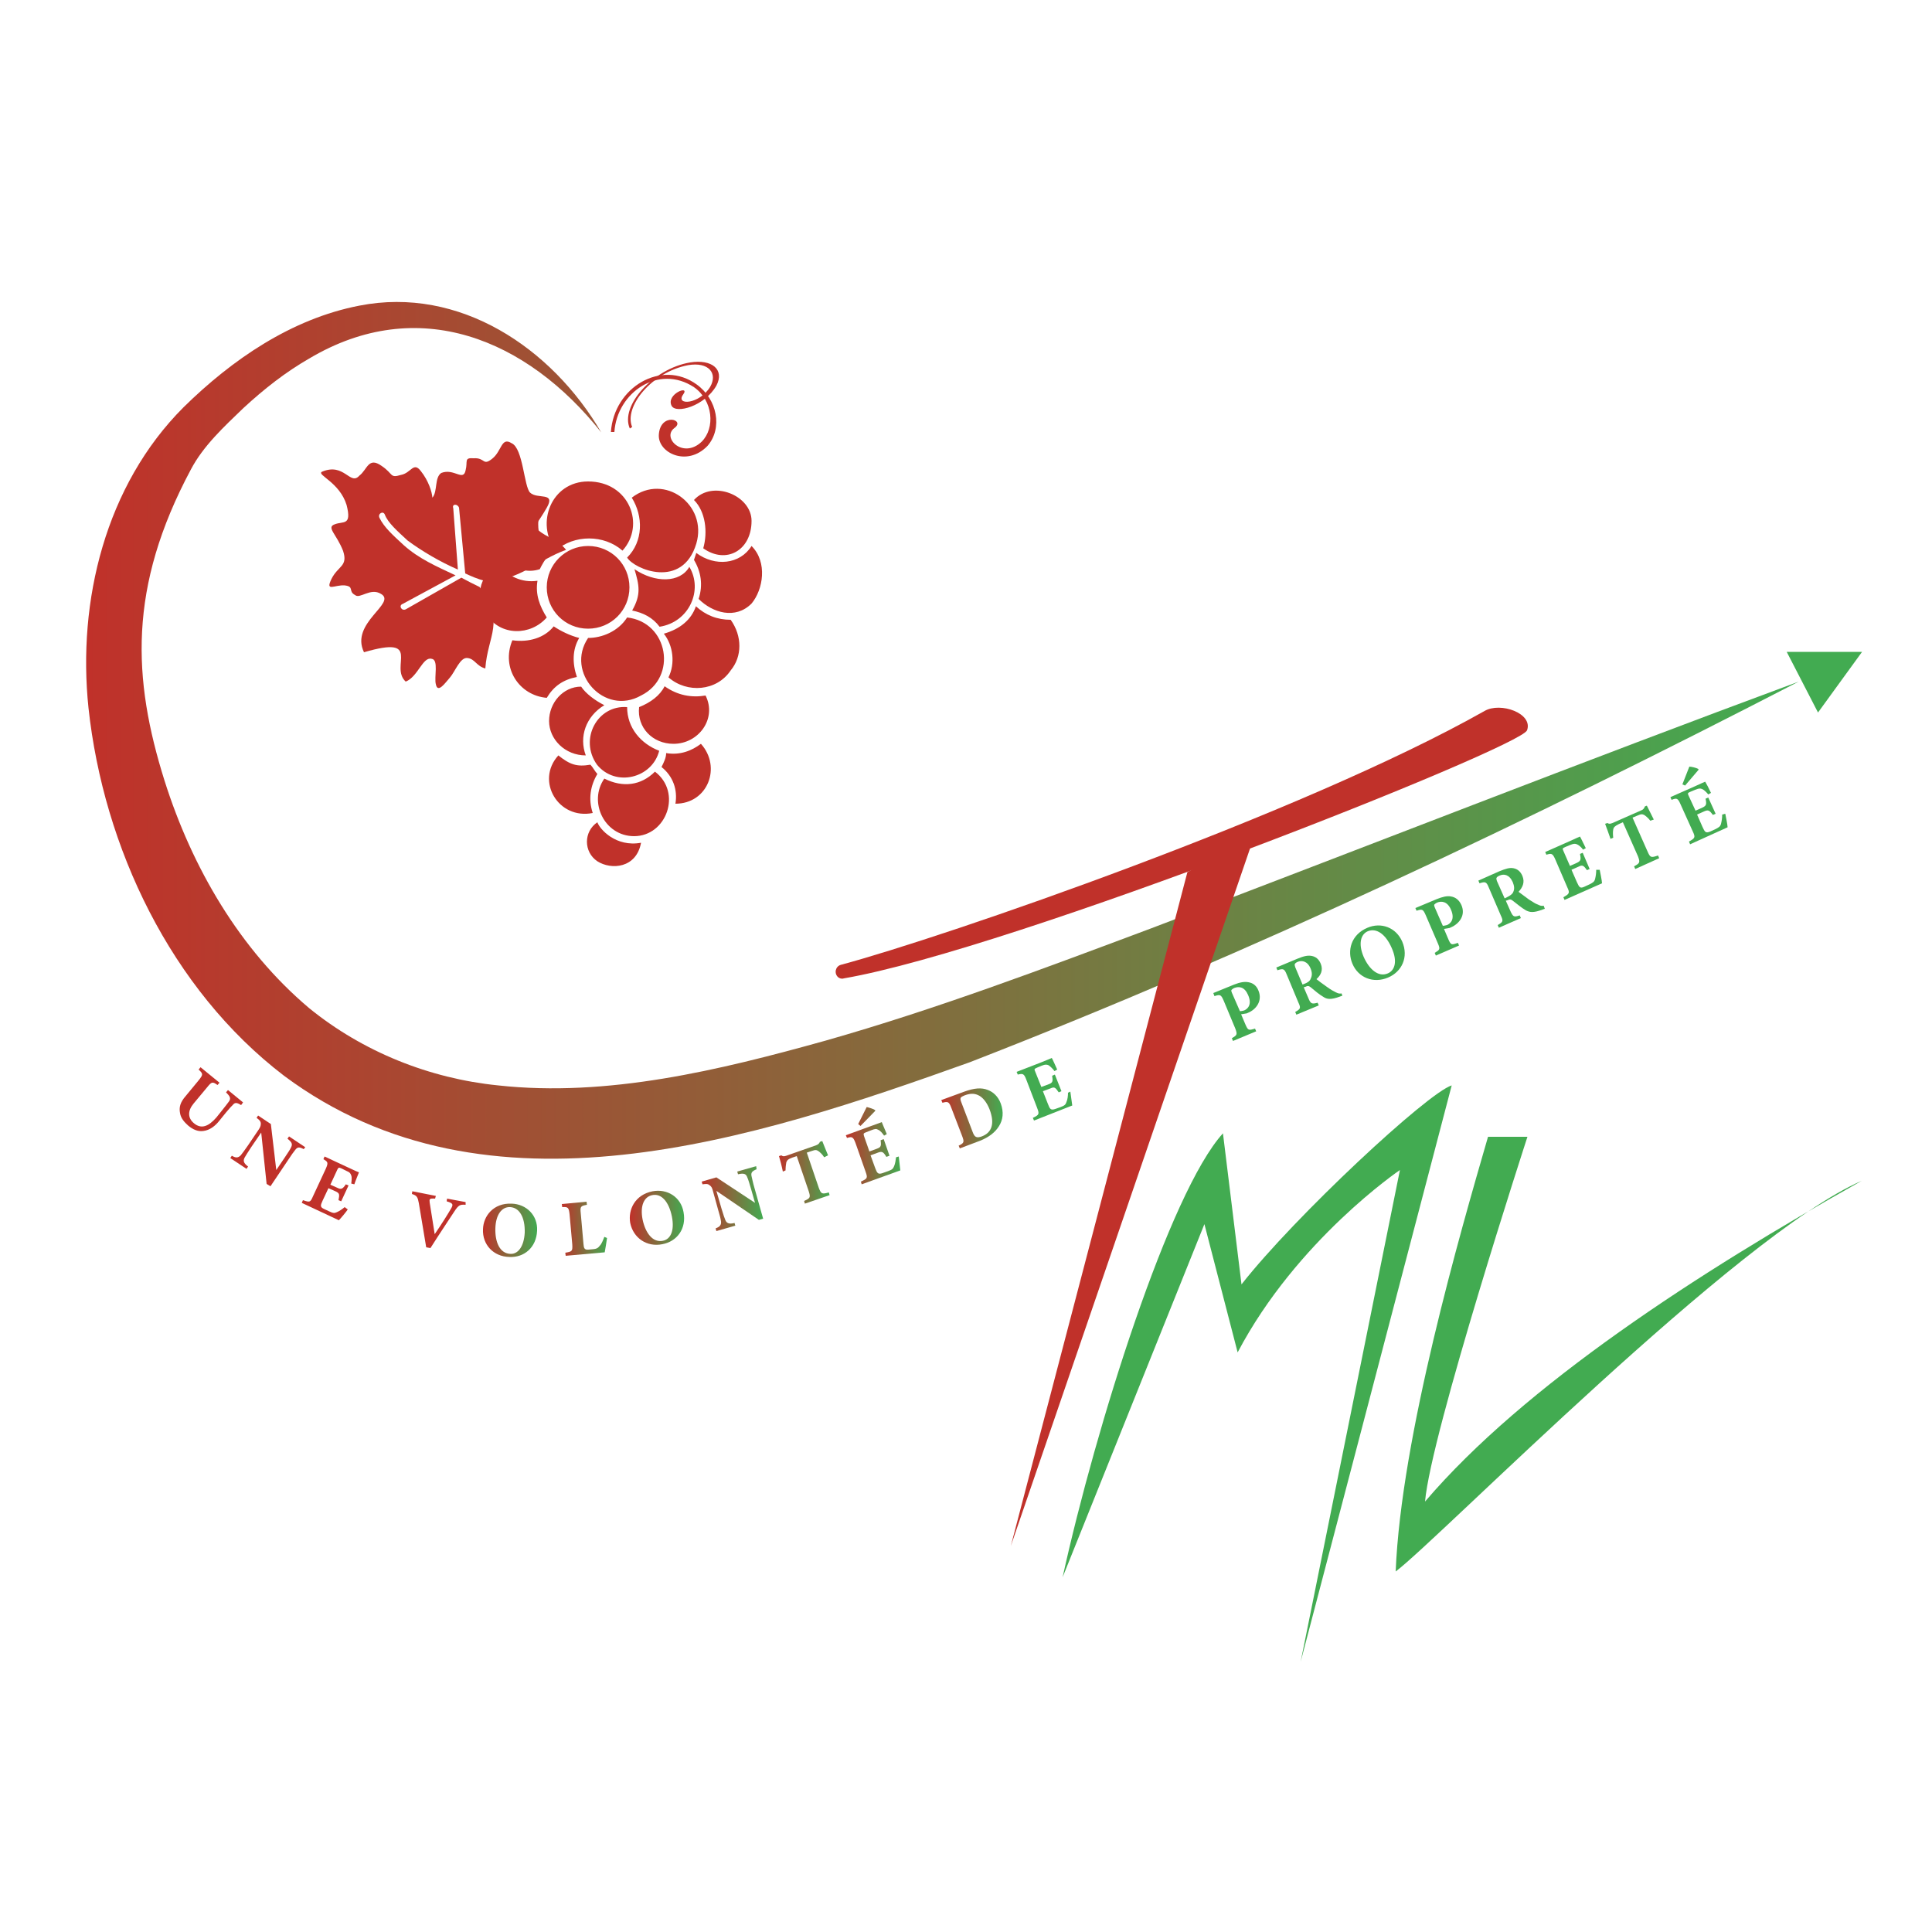 <?xml version="1.0" encoding="UTF-8"?> <svg xmlns="http://www.w3.org/2000/svg" xmlns:xlink="http://www.w3.org/1999/xlink" version="1.1" id="Calque_1" x="0px" y="0px" viewBox="0 0 500 500" style="enable-background:new 0 0 500 500;" xml:space="preserve"> <style type="text/css"> .st0{fill:url(#SVGID_1_);} .st1{fill:#42AB51;} .st2{fill-rule:evenodd;clip-rule:evenodd;fill:#C0312A;} .st3{fill:#C0312A;} .st4{fill:url(#SVGID_00000167384433629313525670000005203619017395133613_);} .st5{fill:url(#SVGID_00000034051206167137434360000013821183951058557070_);} .st6{fill:url(#SVGID_00000093144877620272412490000013770009388023469988_);} .st7{fill:url(#SVGID_00000158027613488756886150000002571254303437697462_);} .st8{fill:url(#SVGID_00000049189584756101418930000015172878856850720430_);} .st9{fill:url(#SVGID_00000124871708409870980480000016088187930133185721_);} .st10{fill:url(#SVGID_00000050647290718786034150000011566303532746216583_);} </style> <linearGradient id="SVGID_1_" gradientUnits="userSpaceOnUse" x1="22.129" y1="189.118" x2="465.342" y2="189.118"> <stop offset="0" style="stop-color:#C0312A"></stop> <stop offset="1" style="stop-color:#42AB51"></stop> </linearGradient> <path class="st0" d="M155.6,111.9C136.4,87.7,108.2,76,80,92.8c-6.1,3.5-11.7,7.9-17,12.8c-5,4.8-10.4,9.8-13.6,15.9 c-16.3,30.5-15.1,54.2-6.8,80.6c7.1,22.4,19.4,43.6,37.4,58.8c13.9,11.3,31.1,18.2,48.9,20c28.3,3.1,57.2-3.9,84.8-11.6 c28.5-8.1,56.3-18.6,84.1-29c55.8-21.2,111.5-43.1,167.7-63.9c-69.9,36.1-141.2,70-214.5,98.5c-55.6,19.9-124.8,42.8-177.5,3.5 c-29.3-22.4-46.7-59.1-50.6-95.2c-2.9-27.7,4.4-57.6,24.6-77.8c12.5-12.3,27.9-22.9,45.5-26.3C118.9,74,142.8,90,155.6,111.9 L155.6,111.9z"></path> <polygon class="st1" points="470.5,184.4 462.4,168.7 481.9,168.7 "></polygon> <path class="st2" d="M152.2,141.3c6,0,10.7,4.8,10.7,10.7c0,6-4.8,10.7-10.7,10.7c-6,0-10.7-4.8-10.7-10.7 C141.5,146.1,146.3,141.3,152.2,141.3z M162.3,159.8c10.7,1.2,13.1,15.5,3.6,20.2c-9.5,5.4-19.7-6-13.7-14.9 C155.8,165.1,160,163.4,162.3,159.8L162.3,159.8z M152.2,124.6c10.7,0,14.9,11.3,8.9,17.9c-4.8-4.2-12.5-4.2-17.3,0 C138.5,135.4,142.7,124.6,152.2,124.6L152.2,124.6z M194.5,134.8c0,7.7-6.6,11.3-12.5,7.1c1.2-4.2,0.6-9.5-2.4-12.5 C184.4,124.1,194.5,128.2,194.5,134.8L194.5,134.8z M178.4,146.7c3.6,6,0,14.3-7.7,15.5c-1.8-2.4-4.2-3.6-7.1-4.2 c2.4-4.2,1.8-6.6,0.6-10.7C169.5,150.9,176,150.9,178.4,146.7L178.4,146.7z M194.5,141.3c4.2,4.2,3,11.3,0,14.9 c-4.2,4.2-10.1,2.4-13.7-1.2c1.2-3.6,0.6-7.1-1.2-10.1l0.6-1.8C185,146.7,191.5,146.1,194.5,141.3L194.5,141.3z M189.1,160.4 c3,4.2,3,9.5,0,13.1c-3.6,5.4-11.3,6-16.1,1.8c1.8-3.6,1.2-8.3-1.2-11.3c4.2-1.2,7.1-3.6,8.3-7.1 C182.6,159.2,185.6,160.4,189.1,160.4L189.1,160.4z M182.6,180c3,6-1.8,12.5-8.3,12.5c-5.4,0-9.5-4.2-8.9-9.5c3-1.2,5.4-3,6.6-5.4 C175.4,180,179,180.6,182.6,180L182.6,180z M140.3,130.6c-1.8,4.2-1.2,9.5,1.8,13.1c-1.2,1.2-1.8,2.4-2.4,3.6 c-5.4,1.8-11.3-2.4-11.3-8.3C128.4,133,134.4,128.8,140.3,130.6L140.3,130.6z M180.2,140.7c-3.6,11.9-16.1,6.6-17.9,3.6 c4.2-4.2,4.2-10.7,1.2-15.5C171.9,122.3,183.2,130.6,180.2,140.7L180.2,140.7z M139.1,150.3c-0.6,3.6,0.6,6.6,2.4,9.5 c-4.2,4.8-11.9,4.8-15.5-0.6c-3-4.2-2.4-10.1,3-13.1C131.4,149.1,135,150.9,139.1,150.3L139.1,150.3z M162.3,183 c0,5.4,3.6,9.5,8.3,11.3c-1.8,7.1-11.3,9.5-16.1,3.6C149.8,191.3,154.6,182.4,162.3,183z M151.6,195.5c-5.4,0-9.5-4.2-9.5-8.9 s3.6-8.9,8.3-8.9c1.2,1.8,3.6,3.6,6,4.8C151.6,185.4,149.8,190.7,151.6,195.5L151.6,195.5z M169.5,199.7c7.1,5.4,3,16.7-5.4,16.7 c-7.7,0-11.9-8.9-7.7-14.9C161.2,203.9,165.9,203.3,169.5,199.7L169.5,199.7z M141.5,180.6c-7.1-0.6-11.9-7.7-8.9-14.9 c4.2,0.6,8.3-0.6,10.7-3.6c1.8,1.2,4.2,2.4,6.6,3c-1.8,3-1.8,6.6-0.6,10.1C145.7,175.9,143.3,177.6,141.5,180.6L141.5,180.6z M153.4,210.4c-8.9,1.8-14.9-8.3-8.9-14.9c3,2.4,4.8,3,8.3,2.4c0.6,0.6,1.2,1.8,1.8,2.4C152.8,203.3,152.2,206.8,153.4,210.4 L153.4,210.4z M181.4,192.5c5.4,6,1.8,15.5-6.6,15.5c0.6-3.6-0.6-7.1-3.6-9.5c0.6-1.2,1.2-2.4,1.2-3.6 C176,195.5,179,194.3,181.4,192.5L181.4,192.5z M165.9,218.1c-1.2,6.6-7.7,7.1-11.3,4.8c-3.6-2.4-3.6-7.7,0-10.1 C155.2,214.6,159.4,219.3,165.9,218.1L165.9,218.1z"></path> <path class="st2" d="M124.1,151.9c6.8,8.9,2.1,12.5,1.5,21.1c-2.3-0.6-2.7-2.5-4.6-2.7c-1.9-0.3-3.2,3.5-4.6,5.1 c-1.1,1.2-3.1,4.2-3.6,1.7c-0.5-1.8,0.8-6.4-1.1-6.6c-2.3-0.6-3.5,4.6-6.7,5.9c-4.3-3.9,4.6-12.1-10.8-7.6 c-3.7-7.6,8.6-12.7,4.4-15.1c-2.7-1.7-5.5,1.4-6.7,0.3c-1.9-1-0.1-2.2-2.7-2.5c-2.6-0.2-5.1,1.8-3.4-1.7c1.7-3.4,4.3-3.2,3-7.2 c-1.7-4.4-4.4-6.1-2.2-6.9c2.2-0.9,4.5,0.5,3.1-5c-1.8-5.9-7.8-7.8-6.4-8.6c5.8-2.5,7.3,3.7,9.7,1c2.1-1.6,2.3-5,5.8-2.5 c3.1,2.1,2,3.2,5,2.3c2.6-0.5,3.2-3.5,5.1-1c2,2.5,2.9,5.4,3,6.9c1.4-1.6,0.5-5.2,2.3-6.4c3.3-1.3,5.7,2.3,6.3-0.7 c0.6-2.3-0.5-3.3,2.1-3.1c3-0.2,2.3,2.1,4.8,0.1c2.5-2,2.3-5.7,5-4c3,1.3,3.2,11.3,4.8,12.8c1.9,1.8,6.7-0.3,4.3,3.9 c-2.4,4.2-3.5,4.6-2.3,5.7c2.3,2.1,5,2.3,7.3,5.2c-7.3,2.6-12.2,8.1-20.8,8.1c-2.3-0.6-3.8-1.3-5.3-2l-1.6-17 c-0.4-1.1-1.9-1-1.5,0.1l1.2,15.9c-4.6-2-9.2-4.7-13-7.5c-2.7-2.5-5.1-4.6-5.9-6.7c-0.4-1.1-1.9-0.3-1.4,0.8 c1.2,2.5,3.6,4.6,6.3,7.1c3.9,3.5,8.5,5.5,13.4,7.8l-13.7,7.4c-1.1,0.4-0.3,1.9,0.8,1.4l14.4-8.2 C120.7,150.2,122.6,151.2,124.1,151.9L124.1,151.9z"></path> <path class="st2" d="M216.9,252.9c-1.1-1-0.7-2.8,0.7-3.2c26.5-7.1,119.5-39.1,166.6-65.7c4.1-2.4,12.6,0.6,11,5 c-1.7,4.5-133.2,56.7-176.8,64.2C217.8,253.4,217.3,253.2,216.9,252.9L216.9,252.9z"></path> <polygon class="st2" points="307.3,225.7 261.6,400.1 324.6,216.4 "></polygon> <path class="st1" d="M275,408.2c8.6-39.1,27.7-99.7,41.5-114.9l4.8,39.1c13.8-17.6,48.2-49.6,54.4-51.5l-39.1,149.2l25.7-127.3 c0,0-26.7,18.1-42,47.2l-8.6-33.2L275,408.2z"></path> <path class="st1" d="M395.3,294.2h-10.2c-7.2,24.8-22.5,77.7-23.9,112.5c11.4-8.6,88.7-87.3,120.6-101.1 c-42.4,23.8-87.3,52.9-113,83C370.3,371,395.3,294.2,395.3,294.2z"></path> <path class="st3" d="M62.4,286c-1.1-0.7-1.6-0.7-2.1-0.1c-0.4,0.4-0.9,0.9-1.8,2l-1.7,2.1c-1.1,1.4-2.5,2.5-4.2,2.7 c-1.4,0.2-2.7-0.4-3.9-1.4c-1-0.9-1.9-1.9-2.1-3.2c-0.3-1.5,0-2.8,1.5-4.5l3.3-4c1.2-1.5,1.2-1.7,0-2.8l0.5-0.6l4.9,4l-0.5,0.6 c-1.3-0.9-1.5-0.9-2.7,0.6l-3.5,4.2c-1.5,1.8-1.6,3.7,0.1,5.1c1.9,1.6,3.8,0.8,5.8-1.5l1.6-2c0.9-1.1,1.3-1.7,1.7-2.2 c0.5-0.8,0.2-1.3-0.8-2.3l0.5-0.6l3.9,3.2L62.4,286z"></path> <path class="st3" d="M78.6,297.4c-1.1-0.6-1.6-0.6-2.2,0.2c-0.5,0.6-0.9,1.2-1.9,2.7L70,307l-1-0.6l-1.4-13.3l-2.6,3.8 c-1,1.5-1.4,2.2-1.7,2.7c-0.4,0.8-0.3,1.4,0.9,2.3l-0.4,0.6l-4.2-2.8l0.4-0.6c1,0.6,1.6,0.6,2.3-0.1c0.5-0.6,0.9-1.2,1.9-2.6l2.7-4 c0.4-0.6,0.6-1,0.6-1.6c0-0.6-0.4-1-1.1-1.5l0.4-0.6l3.3,2.2l1.4,11.9l2.1-3.1c1-1.5,1.4-2.1,1.7-2.7c0.4-0.8,0.4-1.3-0.9-2.3 l0.4-0.6l4.2,2.8L78.6,297.4z"></path> <path class="st3" d="M90,313c-0.3,0.5-1.8,2.3-2.3,2.8l-9.6-4.5l0.3-0.7c1.8,0.6,1.9,0.6,2.6-1l3.3-7.1c0.7-1.6,0.6-1.8-0.6-2.5 l0.3-0.7l6,2.8c1.9,0.9,2.6,1.2,2.9,1.3c-0.1,0.3-0.8,1.9-1.2,3.1l-0.8-0.2c0.1-0.7,0.2-1.6,0-2.1c-0.2-0.5-0.3-0.8-1.3-1.2 l-1.2-0.6c-0.7-0.3-0.8-0.3-1.1,0.3l-1.8,3.9l1.8,0.8c1,0.5,1.4,0.3,2.2-0.9l0.7,0.3l-1.9,4.1l-0.7-0.3c0.3-1.5,0.3-1.8-0.8-2.3 l-1.8-0.8l-1.5,3.2c-0.6,1.3-0.7,1.7,0.4,2.2l1.3,0.6c1,0.5,1.4,0.5,2,0.2c0.7-0.3,1.4-0.8,2-1.3L90,313z"></path> <path class="st3" d="M120.5,311.8c-1.4-0.1-1.8,0-2.9,1.7c-0.9,1.4-4,6-6.2,9.5l-1.1-0.2c-0.3-1.7-1.5-9.1-1.9-11.4 c-0.3-1.6-0.5-2-1.8-2.4l0.1-0.7l6.1,1.2l-0.2,0.7c-1.5-0.1-1.5,0.1-1.4,1c0.3,1.8,1,6.2,1.3,8.2c1.8-2.6,3.4-5.2,4.1-6.4 c0.8-1.3,0.7-1.6-1-2.1l0.1-0.7l4.8,0.9L120.5,311.8z"></path> <linearGradient id="SVGID_00000138539141923063751010000013497942842159015586_" gradientUnits="userSpaceOnUse" x1="124.956" y1="318.451" x2="139.016" y2="318.451"> <stop offset="0" style="stop-color:#C0312A"></stop> <stop offset="1" style="stop-color:#42AB51"></stop> </linearGradient> <path style="fill:url(#SVGID_00000138539141923063751010000013497942842159015586_);" d="M132.4,311.5c3.8,0.1,6.8,3,6.6,7 c-0.2,4.4-3.4,7-7.2,6.8c-4.1-0.1-7-3.2-6.8-7.2C125.1,314.7,127.7,311.3,132.4,311.5z M132,312.4c-2.1-0.1-3.7,1.9-3.8,5.5 c-0.1,3.5,1.1,6.5,3.9,6.6c1.9,0.1,3.5-1.8,3.7-5.5C135.9,315,134.4,312.5,132,312.4z"></path> <linearGradient id="SVGID_00000072996751423172637390000017928523805818366625_" gradientUnits="userSpaceOnUse" x1="145.428" y1="318.075" x2="157.105" y2="318.075"> <stop offset="0" style="stop-color:#C0312A"></stop> <stop offset="1" style="stop-color:#42AB51"></stop> </linearGradient> <path style="fill:url(#SVGID_00000072996751423172637390000017928523805818366625_);" d="M157.1,320.4c-0.1,0.9-0.5,3.1-0.6,3.7 l-10.1,0.9l-0.1-0.8c1.8-0.3,1.9-0.4,1.8-2.2l-0.7-7.8c-0.2-1.7-0.4-1.9-1.9-1.8l-0.1-0.8l6.4-0.6l0.1,0.8c-1.6,0.3-1.8,0.4-1.6,2.2 l0.7,7.9c0.1,1.1,0.2,1.6,1.3,1.5c0,0,1-0.1,1.1-0.1c1.2-0.1,1.4-0.4,1.9-1c0.4-0.4,0.8-1.4,1.1-2.2L157.1,320.4z"></path> <linearGradient id="SVGID_00000159451862484980468970000003887991617340347776_" gradientUnits="userSpaceOnUse" x1="163.036" y1="315.19" x2="177.088" y2="315.19"> <stop offset="0" style="stop-color:#C0312A"></stop> <stop offset="1" style="stop-color:#42AB51"></stop> </linearGradient> <path style="fill:url(#SVGID_00000159451862484980468970000003887991617340347776_);" d="M168.9,308.3c3.7-0.7,7.3,1.4,8,5.4 c0.8,4.3-1.7,7.6-5.5,8.3c-4,0.8-7.5-1.6-8.3-5.5C162.5,313.1,164.3,309.2,168.9,308.3z M168.8,309.3c-2.1,0.4-3.2,2.7-2.5,6.3 c0.7,3.4,2.6,6.1,5.3,5.5c1.9-0.4,3-2.5,2.3-6.2C173.1,310.9,171.1,308.8,168.8,309.3z"></path> <linearGradient id="SVGID_00000137847937474645979000000006288557724447014273_" gradientUnits="userSpaceOnUse" x1="181.438" y1="310.272" x2="197.531" y2="310.272"> <stop offset="0" style="stop-color:#C0312A"></stop> <stop offset="1" style="stop-color:#42AB51"></stop> </linearGradient> <path style="fill:url(#SVGID_00000137847937474645979000000006288557724447014273_);" d="M195.8,302.6c-1.2,0.5-1.5,0.9-1.3,1.8 c0.2,0.8,0.3,1.5,0.8,3.2l2.2,7.8l-1.1,0.3l-11-7.5l1.3,4.5c0.5,1.7,0.8,2.5,1,3c0.3,0.8,0.9,1.2,2.4,0.8l0.2,0.7l-4.9,1.4l-0.2-0.7 c1.1-0.4,1.5-0.9,1.4-1.8c-0.1-0.7-0.3-1.5-0.8-3.2l-1.3-4.7c-0.2-0.7-0.3-1.1-0.9-1.5c-0.5-0.4-1-0.3-1.8-0.2l-0.2-0.7l3.8-1.1 l10,6.6l-1-3.5c-0.5-1.7-0.7-2.4-1-3.1c-0.3-0.8-0.7-1.2-2.4-0.8l-0.2-0.7l4.9-1.4L195.8,302.6z"></path> <linearGradient id="SVGID_00000150085314251241193420000011691444406843929019_" gradientUnits="userSpaceOnUse" x1="201.458" y1="303.552" x2="214.717" y2="303.552"> <stop offset="0" style="stop-color:#C0312A"></stop> <stop offset="1" style="stop-color:#42AB51"></stop> </linearGradient> <path style="fill:url(#SVGID_00000150085314251241193420000011691444406843929019_);" d="M213.3,299.5c-0.5-0.8-1.2-1.4-1.5-1.6 c-0.5-0.3-0.7-0.4-1.8,0l-1.2,0.4l3.1,9.1c0.6,1.6,0.8,1.7,2.6,1.2l0.2,0.7l-6.4,2.2l-0.2-0.7c1.6-0.7,1.7-0.9,1.2-2.5l-3.1-9.1 l-1.2,0.4c-1.1,0.4-1.3,0.7-1.5,1.2c-0.1,0.5-0.2,1.3-0.2,2.1l-0.7,0.3c-0.3-1.5-0.7-3-1-4l0.6-0.2c0.4,0.3,0.7,0.3,1.3,0.1l7.7-2.7 c0.5-0.2,0.8-0.4,1-0.9l0.6-0.2c0.3,0.8,1,2.5,1.5,3.7L213.3,299.5z"></path> <linearGradient id="SVGID_00000169543359311828669060000017466050881626566047_" gradientUnits="userSpaceOnUse" x1="218.809" y1="296.497" x2="232.986" y2="296.497"> <stop offset="0" style="stop-color:#C0312A"></stop> <stop offset="1" style="stop-color:#42AB51"></stop> </linearGradient> <path style="fill:url(#SVGID_00000169543359311828669060000017466050881626566047_);" d="M232.6,299.3c0.1,0.6,0.3,3,0.4,3.6 l-10,3.6l-0.2-0.7c1.7-0.8,1.8-0.9,1.2-2.6l-2.6-7.4c-0.6-1.6-0.9-1.7-2.2-1.3l-0.3-0.7l6.3-2.3c2-0.7,2.7-1,3-1.1 c0.1,0.3,0.8,1.9,1.3,3.1l-0.7,0.4c-0.4-0.6-1-1.3-1.5-1.5c-0.5-0.3-0.8-0.3-1.8,0.1l-1.3,0.5c-0.7,0.3-0.8,0.3-0.6,1l1.4,4l1.9-0.7 c1.1-0.4,1.2-0.7,1-2.2l0.8-0.3l1.5,4.3l-0.8,0.3c-0.8-1.3-1.1-1.5-2.2-1.1l-1.9,0.7l1.2,3.3c0.5,1.3,0.7,1.7,1.9,1.3l1.4-0.5 c1.1-0.4,1.3-0.6,1.6-1.3c0.3-0.7,0.4-1.6,0.5-2.3L232.6,299.3z M222.1,290.9l2.2-4.4c0.5,0.1,1.8,0.5,2.2,0.8l0,0.2l-3.8,3.9 L222.1,290.9z"></path> <linearGradient id="SVGID_00000034087968201835993020000010687332894724748937_" gradientUnits="userSpaceOnUse" x1="243.72" y1="289.454" x2="259.495" y2="289.454"> <stop offset="0" style="stop-color:#C0312A"></stop> <stop offset="1" style="stop-color:#42AB51"></stop> </linearGradient> <path style="fill:url(#SVGID_00000034087968201835993020000010687332894724748937_);" d="M249.6,282.5c2.5-0.9,4.4-1.1,6.1-0.4 c1.3,0.5,2.6,1.6,3.3,3.5c0.8,2.2,0.6,4.2-0.5,5.9c-1,1.6-2.6,2.8-4.8,3.7l-5.3,2l-0.3-0.7c1.4-0.7,1.5-0.9,0.9-2.5l-2.8-7.3 c-0.6-1.6-0.9-1.7-2.3-1.3l-0.3-0.7L249.6,282.5z M251.7,292.9c0.5,1.4,1,1.7,2.4,1.2c2.6-1,3.4-3.3,2-7c-0.7-1.8-1.8-3.2-3-3.7 c-1.1-0.5-2.2-0.4-3.5,0.1c-0.7,0.3-1,0.5-1,0.7c-0.1,0.2,0,0.6,0.2,1.1L251.7,292.9z"></path> <path class="st1" d="M277,282.5c0.1,0.6,0.4,3,0.5,3.6l-9.9,3.9l-0.3-0.7c1.7-0.8,1.7-1,1.1-2.6l-2.8-7.3c-0.6-1.6-0.9-1.6-2.2-1.3 l-0.3-0.7l6.2-2.4c2-0.8,2.7-1.1,2.9-1.2c0.2,0.3,0.9,1.9,1.4,3l-0.7,0.4c-0.4-0.6-1.1-1.2-1.5-1.5c-0.5-0.2-0.8-0.3-1.8,0.1 l-1.2,0.5c-0.7,0.3-0.8,0.4-0.5,1l1.6,4l1.9-0.7c1.1-0.4,1.1-0.8,0.9-2.2l0.7-0.3l1.7,4.3l-0.7,0.3c-0.9-1.3-1.1-1.5-2.2-1l-1.9,0.7 l1.3,3.3c0.5,1.3,0.7,1.7,1.9,1.3l1.4-0.5c1.1-0.4,1.3-0.7,1.5-1.3c0.3-0.7,0.4-1.6,0.4-2.4L277,282.5z"></path> <path class="st1" d="M319.4,254.8c1.5-0.6,2.7-0.8,3.7-0.6c1.2,0.2,2.1,0.9,2.6,2.2c1.1,2.7-0.7,4.9-2.7,5.7 c-0.2,0.1-0.4,0.2-0.6,0.2l-1.2,0.2l1.1,2.6c0.7,1.6,0.8,1.6,2.5,1.1l0.3,0.7l-6,2.5l-0.3-0.7c1.3-0.8,1.5-0.9,0.9-2.5l-3-7.2 c-0.7-1.6-0.9-1.7-2.4-1.2L314,257L319.4,254.8z M320.9,261.7c0.3,0,0.7-0.1,1.1-0.2c0.9-0.4,2.1-1.5,1-4c-0.9-2.1-2.3-2.3-3.6-1.8 c-0.4,0.2-0.6,0.4-0.7,0.5c-0.1,0.2,0,0.4,0.1,0.7L320.9,261.7z"></path> <path class="st1" d="M347.4,257.7c-0.1,0-0.3,0.1-0.6,0.2c-2.4,0.9-3.4,0.7-4.3,0.1c-1.2-0.7-2.2-1.6-3.3-2.5 c-0.5-0.4-0.8-0.4-1.4-0.1l-0.4,0.1l1.2,2.8c0.6,1.5,0.9,1.6,2.4,1.2l0.3,0.7l-5.8,2.4l-0.3-0.7c1.4-0.8,1.5-1,0.8-2.5l-3-7.2 c-0.6-1.5-0.9-1.6-2.4-1.1l-0.3-0.7l5.5-2.3c1.7-0.7,2.7-0.9,3.7-0.7c1,0.2,1.8,0.8,2.3,2c0.7,1.7,0,3-1.1,4c0.5,0.4,1.8,1.4,2.7,2 c1.1,0.8,1.7,1.1,2.3,1.4c0.6,0.3,0.9,0.4,1.5,0.3L347.4,257.7z M337.6,254.6c0.8-0.3,1.4-0.7,1.6-1.3c0.4-0.8,0.4-1.6,0-2.6 c-0.8-2-2.3-2.2-3.3-1.8c-0.5,0.2-0.7,0.4-0.8,0.6c-0.1,0.2,0,0.4,0.1,0.8l1.9,4.5L337.6,254.6z"></path> <path class="st1" d="M353.9,240.1c3.5-1.5,7.4-0.1,9,3.6c1.7,4-0.1,7.8-3.7,9.3c-3.8,1.6-7.7,0-9.2-3.6 C348.6,246.1,349.6,241.9,353.9,240.1z M354,241c-1.9,0.8-2.5,3.3-1.1,6.6c1.4,3.2,3.8,5.4,6.3,4.3c1.8-0.8,2.5-3.1,1-6.5 C358.6,241.7,356.2,240.1,354,241z"></path> <path class="st1" d="M371.8,232.7c1.5-0.6,2.7-0.9,3.7-0.7c1.2,0.2,2.1,0.9,2.7,2.2c1.2,2.7-0.6,4.9-2.7,5.8 c-0.2,0.1-0.4,0.2-0.6,0.2l-1.2,0.2l1.1,2.6c0.7,1.6,0.8,1.6,2.5,1l0.3,0.7l-6,2.6l-0.3-0.7c1.3-0.8,1.5-0.9,0.8-2.5l-3.1-7.2 c-0.7-1.6-0.9-1.7-2.4-1.2l-0.3-0.7L371.8,232.7z M373.4,239.6c0.3,0,0.7-0.1,1.1-0.2c0.9-0.4,2.1-1.5,1-4c-0.9-2.1-2.4-2.3-3.6-1.8 c-0.4,0.2-0.6,0.4-0.7,0.5c-0.1,0.2,0,0.4,0.1,0.7L373.4,239.6z"></path> <path class="st1" d="M399.8,235.2c-0.1,0-0.3,0.1-0.6,0.2c-2.4,0.9-3.3,0.7-4.3,0.2c-1.2-0.7-2.2-1.6-3.4-2.5 c-0.5-0.4-0.8-0.4-1.4-0.1l-0.4,0.1l1.2,2.7c0.7,1.5,0.9,1.6,2.4,1.1l0.3,0.7l-5.7,2.5l-0.3-0.7c1.4-0.8,1.5-1,0.8-2.5l-3.1-7.2 c-0.6-1.5-0.9-1.6-2.4-1.1l-0.3-0.7l5.4-2.4c1.7-0.7,2.7-1,3.7-0.8c1,0.2,1.8,0.8,2.3,2c0.7,1.7,0,3-1,4.1c0.5,0.4,1.8,1.3,2.7,2 c1.1,0.7,1.7,1.1,2.3,1.3c0.6,0.3,0.9,0.4,1.5,0.3L399.8,235.2z M390,232.2c0.8-0.4,1.4-0.8,1.6-1.3c0.4-0.8,0.3-1.6-0.1-2.6 c-0.9-2-2.3-2.2-3.4-1.7c-0.5,0.2-0.7,0.4-0.8,0.6c-0.1,0.2,0,0.4,0.1,0.8l2,4.5L390,232.2z"></path> <path class="st1" d="M414,225.1c0.1,0.5,0.6,2.9,0.6,3.5l-9.7,4.3l-0.3-0.7c1.6-0.9,1.7-1.1,1-2.6l-3.1-7.2c-0.7-1.6-1-1.6-2.3-1.2 l-0.3-0.7l6.1-2.7c2-0.9,2.6-1.2,2.9-1.3c0.2,0.3,0.9,1.8,1.5,3l-0.7,0.4c-0.4-0.6-1.1-1.2-1.6-1.4c-0.5-0.2-0.8-0.2-1.8,0.2 l-1.2,0.5c-0.7,0.3-0.8,0.4-0.5,1l1.7,3.9l1.8-0.8c1-0.5,1.1-0.8,0.8-2.3l0.7-0.3l1.8,4.2l-0.7,0.3c-0.9-1.3-1.2-1.4-2.2-0.9 l-1.8,0.8l1.4,3.2c0.6,1.3,0.8,1.7,1.9,1.2l1.3-0.6c1-0.5,1.3-0.7,1.5-1.4c0.2-0.8,0.3-1.6,0.3-2.4L414,225.1z"></path> <path class="st1" d="M427.1,212.4c-0.6-0.8-1.3-1.3-1.6-1.5c-0.5-0.2-0.7-0.3-1.8,0.2l-1.2,0.5l3.9,8.8c0.7,1.6,0.9,1.6,2.7,1 l0.3,0.7l-6.2,2.8l-0.3-0.7c1.5-0.8,1.6-1,1-2.6l-3.9-8.8l-1.1,0.5c-1,0.5-1.3,0.8-1.4,1.4c-0.1,0.5-0.1,1.3,0,2.1l-0.7,0.3 c-0.5-1.4-1-2.9-1.4-3.9l0.6-0.2c0.5,0.3,0.7,0.2,1.3,0l7.5-3.3c0.5-0.2,0.7-0.5,0.9-1l0.5-0.2c0.4,0.8,1.2,2.4,1.8,3.6L427.1,212.4 z"></path> <path class="st1" d="M446.5,210.6c0.1,0.5,0.6,2.9,0.6,3.5l-9.7,4.4l-0.3-0.7c1.6-0.9,1.7-1.1,1-2.6l-3.2-7.1 c-0.7-1.6-1-1.6-2.3-1.1l-0.3-0.7l6.1-2.7c2-0.9,2.6-1.2,2.9-1.3c0.2,0.3,1,1.8,1.5,2.9l-0.7,0.4c-0.5-0.6-1.1-1.2-1.6-1.4 c-0.5-0.2-0.8-0.2-1.8,0.2l-1.2,0.5c-0.7,0.3-0.8,0.4-0.5,1l1.8,3.9l1.8-0.8c1-0.5,1.1-0.8,0.8-2.3l0.7-0.3l1.9,4.2l-0.7,0.3 c-0.9-1.2-1.2-1.4-2.3-0.9l-1.8,0.8l1.4,3.2c0.6,1.3,0.8,1.7,2,1.2l1.3-0.6c1-0.5,1.3-0.7,1.5-1.4c0.2-0.8,0.3-1.6,0.3-2.4 L446.5,210.6z M435.4,203l1.8-4.6c0.5,0,1.8,0.3,2.3,0.6l0.1,0.2l-3.5,4.1L435.4,203z"></path> <path class="st2" d="M158.1,111.8c0.8-11.6,13.1-18.9,22.2-12.3c5.3,3.8,6.8,11.3,2.8,15.9c-5.3,5.5-12.8,1.8-12.6-2.8 c0.3-6,7.1-4,4-1.8c-3.3,2.5,2.3,8.1,7.1,3.5c3.5-3.5,3-10.6-2-14.1c-9.1-6-19.9,1.3-20.6,11.6L158.1,111.8z"></path> <path class="st2" d="M163,110.9c-2.6-5.8,6-15.5,15.6-17.1c5.6-0.9,9,1.8,6.8,6c-3,5.3-10.5,7.4-11.6,5.2c-1.5-3,4.9-5.5,3-2.9 c-2.1,2.9,4.2,2.6,7-2c2-3.5-0.4-6.5-5.7-5.6c-9.5,1.8-16.7,10.8-14.5,16L163,110.9z"></path> </svg> 